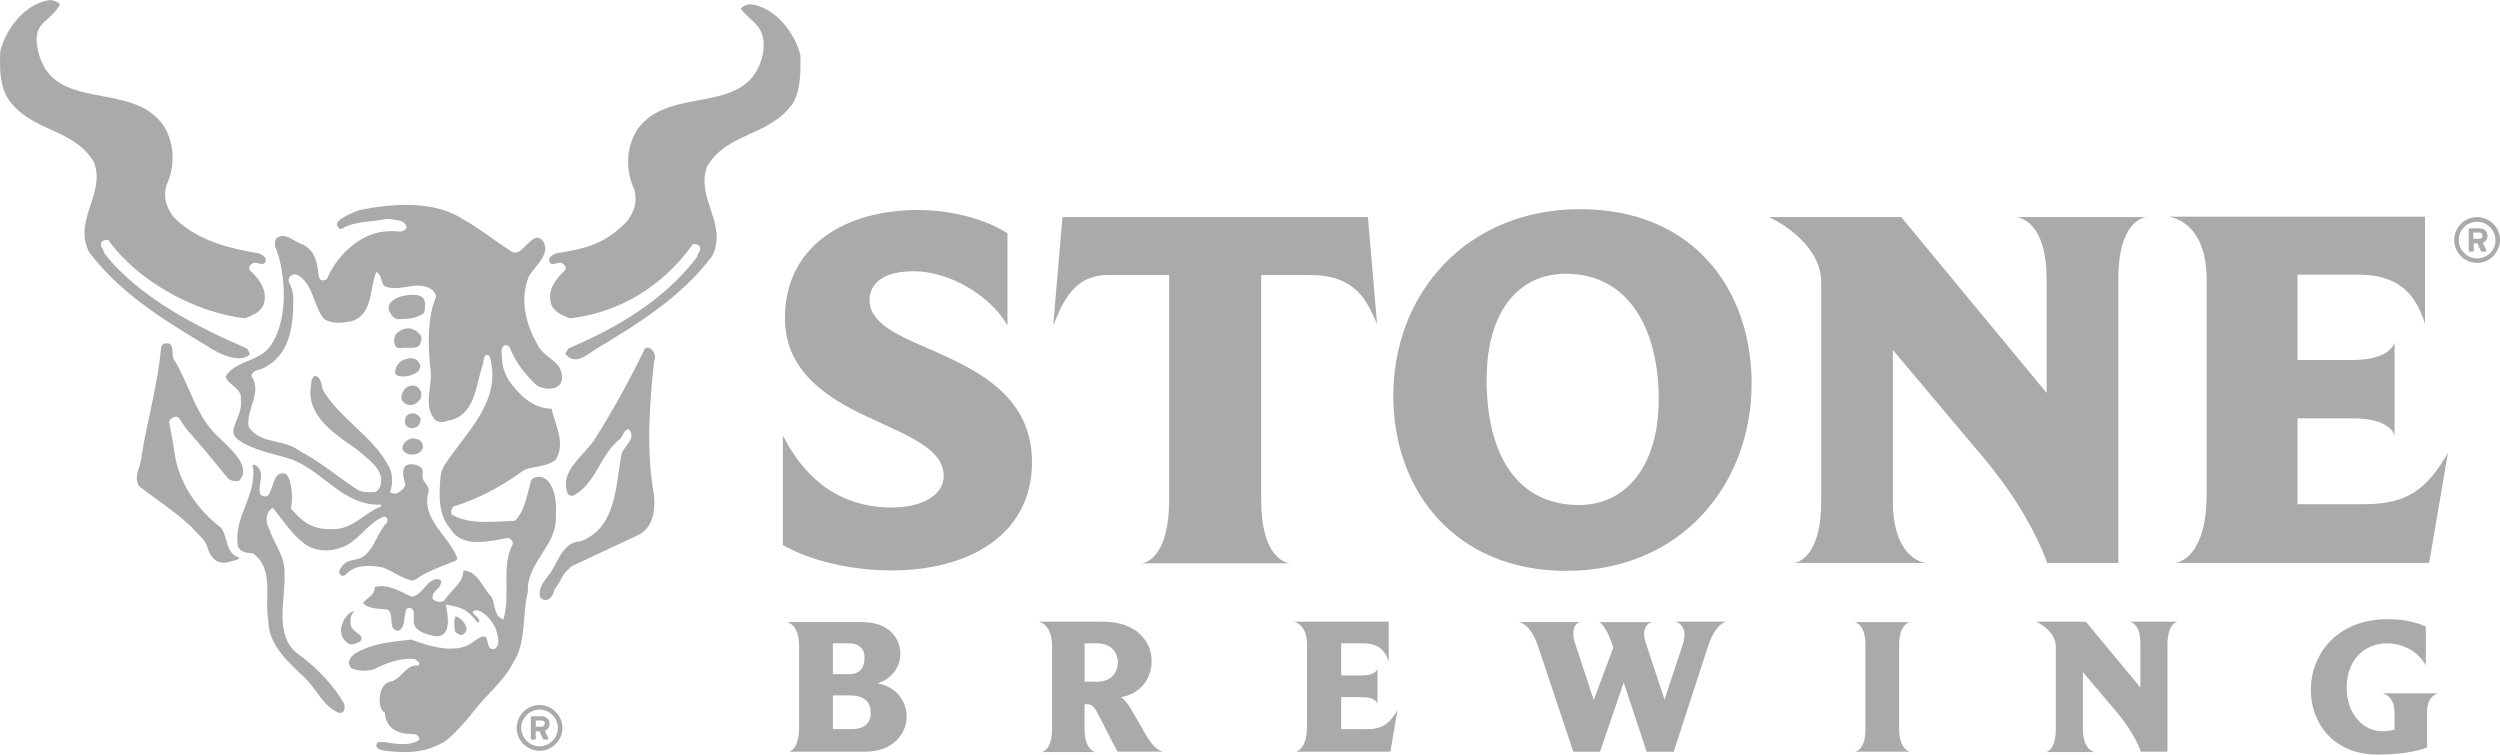 <svg viewBox="0 0 1141.54 344.56" xmlns="http://www.w3.org/2000/svg" data-sanitized-data-name="Layer 2" data-name="Layer 2" id="Layer_2">
  <defs>
    <style>
      .cls-1 {
        fill: #aaaaab;
      }
    </style>
  </defs>
  <g id="layer">
    <g>
      <path d="m1131.07,99.13c-5.71,0-10.46,4.76-10.46,10.46s4.76,10.46,10.46,10.46,10.46-4.76,10.46-10.46-4.57-10.46-10.46-10.46m0,18.84c-4.57,0-8.37-3.81-8.37-8.37s3.81-8.37,8.37-8.37,8.37,3.81,8.37,8.37c.19,4.57-3.62,8.37-8.37,8.37" class="cls-1"></path>
      <path d="m365.46,25.11c-2.66-10.46-11.8-22.07-23.02-23.21-1.71.38-3.42.76-4.19,2.09,5.33,6.85,11.61,7.61,10.27,19.79-5.71,30.63-43,14.08-57.65,35.58-5.52,8.94-4.95,19.41-1.14,27.4,1.14,5.33.38,8.94-3.23,14.08-10.46,10.84-18.84,12.56-32.53,14.84-1.33.57-3.61,1.52-3.23,3.61,1.14,2.66,3.81.19,5.71.76,1.14.57,2.28,1.9,1.71,3.23-4.38,4-8.18,8.94-6.66,15.03.95,4,5.33,5.71,8.75,7.04,22.07-2.47,42.43-14.46,56.13-33.87,1.33-.19,2.66.19,3.23,1.33.57,2.09-1.33,2.85-1.33,4.57-15.6,20.36-37.29,32.53-58.6,41.67-.76.76-1.14,1.71-1.52,2.66,4.19,4.57,7.99,1.71,12.94-1.71,19.22-11.61,39.57-23.78,54.03-43,7.42-14.65-7.61-26.45-2.28-40.91,9.13-15.79,28.54-13.7,39.19-28.92,3.61-6.28,3.61-14.46,3.42-22.07" class="cls-1"></path>
      <path d="m.16,23.21C2.82,12.75,11.95,1.14,23.18,0c1.71.38,3.42.76,4.19,2.09-4.38,8.18-12.56,7.61-10.27,19.79,5.71,30.63,43,14.08,57.65,35.58,5.52,8.94,4.95,19.41,1.14,27.4-1.14,5.33-.38,8.94,3.23,14.08,10.46,10.84,25.3,14.46,39,16.74,1.33.57,3.61,1.52,3.23,3.61-1.14,2.66-3.81.19-5.71.76-1.14.57-2.28,1.9-1.71,3.23,4.38,4,8.18,8.94,6.66,15.03-.95,4-5.33,5.71-8.75,7.04-21.88-2.47-48.52-16.36-62.41-35.77-1.33-.19-2.66.19-3.23,1.33-.57,2.09,1.33,2.85,1.33,4.57,15.6,20.36,43.76,34.44,65.07,43.57.76.76,1.14,1.71,1.52,2.66-4.19,4.57-14.46-.19-19.41-3.61-19.22-11.61-39.57-23.78-54.03-43-7.42-14.65,7.61-26.45,2.28-40.91-9.13-15.79-28.54-13.7-39.19-28.92C-.22,39-.22,30.82.16,23.21" class="cls-1"></path>
      <path d="m239.32,214.61c4.76-1.9,10.46-1.33,14.46-4.76,4.57-7.61-.19-15.41-1.9-23.21-8.56-.19-14.08-6.47-14.27-6.66-6.47-6.47-8.56-11.04-8.56-19.41-.19-3.61,3.04-3.61,3.81-1.71,2.28,5.9,6.09,11.23,11.8,16.74,3.23,3.04,15.79,3.61,10.84-7.8-2.47-3.81-7.8-5.71-10.08-10.46-5.71-10.08-7.99-20.74-4-31.01,2.28-4.38,11.04-10.84,6.09-16.74-3.42-3.61-7.04,3.23-10.65,5.33-.95.57-2.28.57-3.23,0-7.42-4.76-14.65-10.65-22.26-14.84-13.13-8.56-31.77-7.23-47.18-4.19-3.61,1.33-11.99,4.76-10.08,7.42.57.76.95,1.71,2.28.95,6.09-3.42,13.7-2.85,20.55-4.38,3.23.76,7.8,0,8.75,4-1.71,3.23-5.14,1.14-7.99,1.71-12.18,0-23.59,10.46-28.16,21.31,0,0-.57,1.14-2.09,1.14-1.71.19-1.9-2.09-2.09-3.04-.38-5.33-1.9-10.84-7.04-13.32-4-1.14-7.99-6.09-12.18-2.85-1.71,3.42.38,4.57,1.52,9.89,3.04,12.37,3.04,28.54-4,39-4.95,7.23-14.46,6.66-19.79,12.94-3.23,3.81,7.04,5.9,6.09,11.61.76,5.33-2.09,8.94-3.23,13.32-.57,1.9.19,3.81,1.71,4.95,7.42,5.52,16.93,6.47,25.5,9.51,13.7,5.52,23.4,21.12,39.76,20.36.95.38.19.95-.38,1.14-7.42,3.04-12.56,10.46-21.88,10.08-9.13.19-13.7-3.61-18.65-9.51,1.52-5.9-.19-15.79-3.04-15.98-4.76-.38-4.57,5.14-6.28,7.99-.38,2.09-2.28,3.61-4.57,1.71-1.52-4.19,2.28-9.32-1.33-12.75-.95-.95-3.04-1.71-1.9.95.95,13.32-9.13,22.26-7.04,35.39,1.14,2.85,4.19,3.04,6.85,3.23,9.89,7.04,5.14,20.36,7.04,30.63,0,11.23,9.13,19.03,16.93,26.45,5.14,5.14,8.37,12.94,15.03,15.6,2.85.95,3.23-2.09,2.66-4-4.57-8.18-12.37-16.36-20.17-22.07-12.37-8.37-6.47-25.11-7.04-37.67.19-7.8-4.95-13.51-7.04-20.17-1.9-3.23-1.52-7.8,1.71-9.51,4.38,5.33,8.18,11.42,13.7,15.79,4.19,3.81,11.61,4.57,16.93,2.47,7.99-2.09,12.37-11.42,19.98-14.27,1.33,0,2.09.95,1.52,2.66-4.57,4.76-5.33,11.23-10.65,15.41-2.47,1.9-5.52,1.33-8.18,2.85-1.71,1.52-3.81,3.61-2.66,5.33,1.14,1.71,2.85,0,2.85,0,4.19-4.76,11.8-4,16.74-3.04,4.57,1.71,8.18,4.76,13.13,5.9.57.19,1.14,0,1.71-.38,5.71-4,12.18-6.09,18.27-8.56.57-.19.95-.95.76-1.52-4-10.27-16.74-17.69-12.94-30.25.38-2.28-2.09-3.81-2.66-5.71-.57-2.09.76-4-1.14-5.33-1.9-1.33-4.57-1.9-6.85-.57-2.09,2.47-.38,6.28,0,8.94-.76,1.14-1.14,2.09-3.23,3.23-.95.76-2.85.57-3.81-.19,0,0,2.47-5.52-.38-11.42-7.23-14.08-22.26-21.69-30.25-35.2-.76-2.47-.76-5.52-3.42-6.47-2.47.95-1.71,4.19-2.28,6.47-.76,12.94,12.37,20.93,21.31,27.21,4.19,3.81,11.04,7.99,11.04,14.27-.19,2.09-.76,4.19-2.85,5.14-2.66.19-5.71.19-7.8-.95-8.94-5.71-17.12-12.94-26.45-17.69-7.04-5.71-18.07-3.04-23.4-11.04-1.52-7.99,6.47-15.79,1.14-23.4.57-2.09,2.66-2.66,4.57-3.04,12.94-5.71,14.65-19.03,14.65-31.96-.19-4.19-.95-5.33-1.9-7.61-1.14-2.28,1.52-4.57,3.81-3.42,7.23,4,7.04,13.7,11.99,19.98,3.81,2.66,8.94,1.9,13.32.95,9.32-3.61,7.42-14.84,10.65-22.26,2.66,1.14,1.9,4.57,3.81,6.47,7.04,3.04,15.22-3.42,22.07,1.9.76,1.14,1.9,2.28,1.14,3.61-3.61,8.94-3.42,20.74-2.47,30.82,1.9,8.18-4,18.46,2.66,24.92,1.33.95,3.61.95,5.14.19,12.94-1.9,12.94-16.17,16.36-25.88.38-2.09.57-5.71,3.04-3.61,5.9,20.36-10.46,34.25-20.55,49.66-1.14,1.71-1.71,3.81-1.9,5.71-.76,8.18-.95,17.12,4.38,23.21,5.52,9.51,18.27,5.71,26.64,4.38,1.14.57,2.47,1.52,1.9,3.04-5.33,10.27-.76,23.21-4.19,34.25-4.57-1.71-3.61-6.85-5.33-10.27-4.19-4.19-6.28-11.8-12.94-12.18,0,5.9-6.09,9.32-8.75,13.89-1.71.76-4,.57-5.33-.95-.38-2.66,1.71-3.61,3.04-5.33.57-1.14,2.09-2.85-.38-3.61-5.33-.38-7.04,7.42-12.18,7.99-5.33-2.28-10.65-6.09-16.93-4.38.38,3.61-3.61,4.95-5.33,7.23,2.66,3.04,7.42,2.47,11.23,3.04,3.61,2.28-.38,9.32,4.95,9.7,2.47-1.14,2.47-3.61,2.85-6.09.76-2.47-.19-4.38,2.47-4.38,2.47.76,1.52,3.23,1.71,5.14-.57,5.52,5.52,6.85,9.7,7.8,7.23.57,6.28-7.8,4.95-14.46,4.76.95,7.61,1.33,10.65,4,1.71,1.33,2.66,3.23,4.19,4.38,1.9-2.28-3.81-4.19-2.28-5.33,2.47-1.9,7.8,2.66,10.27,7.99.57,2.66,2.47,6.85-.38,9.13-3.81,1.14-2.85-3.61-4.19-5.33-1.9-.95-3.81.95-5.33,1.9-6.09,4.95-14.65,3.61-22.07,1.52-.95-.38-1.9-.76-2.85-.95-1.14-.38-2.47-.76-3.61-1.33-6.85.76-13.51,1.33-19.98,3.61-3.04,1.33-7.23,2.47-8.56,6.09,0,.19-.19.95-.19,1.33.19.19.38.57.38.76.19.57.38.95.95,1.33.19.38,5.52,1.9,9.89.57,5.71-2.85,12.18-5.52,19.03-4.76.95.95,2.85,1.52,1.52,3.04-5.52-1.14-7.8,6.47-12.75,7.23-3.61.76-4.57,4.38-4.95,7.61.19,2.47,0,5.14,2.47,6.66,0,0-.38,7.42,8.18,9.32,1.9.38,4.19.19,5.9.57.95.38,1.9,1.33,1.52,2.47-3.42,2.66-10.27,2.09-15.6.95-1.9.38-3.61-.95-4,1.71.19,1.52,2.66,2.28,5.71,2.47,8.75.95,16.36.57,24.16-3.61,4.19-1.71,14.08-13.7,14.84-14.84,5.71-7.42,13.89-13.89,17.88-22.07,6.09-9.13,4-21.88,6.66-32.34-.57-13.7,13.51-20.74,12.75-34.63.76-9.51-2.28-18.84-8.75-17.69-3.23.57-2.66,3.04-3.42,4.95-1.33,4.57-2.28,10.84-6.47,15.03-9.13.38-20.93,1.9-28.92-2.85-.38-1.14-.19-2.66.76-3.61,11.61-3.62,22.26-9.32,32.34-16.74" class="cls-1"></path>
      <path d="m193.65,142.89c.57-2.47.76-4.57-.19-6.47,0,0-.76-1.14-2.28-1.52-2.28-.76-10.08-.38-13.13,3.61-.76,1.14-.76,3.04,0,4.19.76,1.52,2.28,3.23,4.19,3.04,3.61-.19,7.61,0,11.42-2.85" class="cls-1"></path>
      <path d="m191.18,169.33c.95-1.71.95-2.66.19-3.61-.95-1.9-2.66-2.28-4.76-2.09-2.09.38-4.38,1.33-5.33,3.42-.76,1.33-1.71,4,.57,4.57,3.04.76,6.66,0,9.32-2.28" class="cls-1"></path>
      <path d="m188.14,184.93c1.71-.38,3.23-1.71,4-3.04.38-1.52.38-3.23-.76-4.38-1.52-2.28-5.14-1.71-6.85.38-.76,1.33-1.52,2.85-1.14,4.57.95,1.71,2.28,2.66,4.76,2.47" class="cls-1"></path>
      <path d="m186.23,195.02c.76.38,2.28.76,3.23.19,1.71-.38,2.47-1.9,2.66-3.81-.95-2.85-4.57-3.61-6.66-1.33-.95,2.09-.76,3.81.76,4.95" class="cls-1"></path>
      <path d="m190.99,207c1.52-.95,2.66-2.47,1.9-4.38-.76-1.9-2.66-2.28-4.38-2.47-1.71,0-5.14,2.09-4.76,4.95,1.52,2.85,4.76,2.85,7.23,1.9" class="cls-1"></path>
      <path d="m213.06,287.1c-.38-2.47-2.66-4.95-4.95-5.71-1.14,1.71-.57,4.76-.38,6.85.76.95,2.09,1.9,3.23,1.71.95-.38,2.09-1.52,2.09-2.85" class="cls-1"></path>
      <path d="m246.36,321.92c-5.71,0-10.46,4.76-10.46,10.46s4.76,10.46,10.46,10.46,10.46-4.76,10.46-10.46-4.76-10.46-10.46-10.46m0,18.84c-4.57,0-8.37-3.81-8.37-8.37s3.81-8.37,8.37-8.37,8.37,3.81,8.37,8.37c0,4.57-3.81,8.37-8.37,8.37" class="cls-1"></path>
    </g>
    <g>
      <path d="m1135.83,107.69c0-2.28-1.71-3.42-3.62-3.42h-4.38c-.38,0-.57.19-.57.57v9.51c0,.38.19.57.57.57h1.14c.38,0,.57-.19.57-.57v-3.23h1.71l1.52,3.42c0,.19.38.38.57.38h1.33c.38,0,.76-.38.57-.76-.57-1.14-.95-2.09-1.52-3.23.76-.38,2.09-1.14,2.09-3.23m-3.81,1.33h-2.66v-2.85h2.66c.95,0,1.52.57,1.52,1.33,0,.95-.57,1.52-1.52,1.52" class="cls-1"></path>
      <path d="m407.13,260.47c-18.84,0-37.48-4.57-49.66-11.61v-50.04c12.75,25.11,31.39,32.92,49.66,32.92,13.7,0,23.78-5.52,23.78-14.46,0-14.46-22.45-20.17-42.62-30.82-15.41-8.37-29.87-19.98-29.87-41.29,0-32.92,27.59-49.28,60.69-49.28,16.17,0,31.58,4.57,40.91,10.65v42.05c-7.8-13.7-26.64-24.73-42.62-24.73-14.65,0-20.36,5.9-20.36,13.32,0,10.65,13.7,16.36,29.68,23.21,20.93,9.32,44.52,21.12,44.52,50.8-.19,33.68-29.68,49.28-64.12,49.28" class="cls-1"></path>
      <path d="m628.78,148.02c-4.57-10.84-9.89-22.45-30.63-22.45h-22.26v102.74c0,26.64,11.42,28.73,13.13,28.92h-67.92c2.66-.19,12.75-3.61,12.75-28.92v-102.74h-27.97c-15.03,0-20.36,11.61-24.73,22.45h-.19l4.19-48.9h139.46l4.19,48.9Z" class="cls-1"></path>
      <path d="m715.16,260.66c-50.61,0-78.96-36.53-78.96-79.91,0-46.99,33.68-85.24,85.24-85.24s78.39,36.34,78.39,79.91c-.19,45.66-31.96,85.24-84.67,85.24m-.19-135.66c-20.74,0-36.15,16.17-36.15,48.33,0,34.63,14.08,57.27,42.24,57.27,21.12,0,36.34-17.5,36.34-48.33,0-31.39-13.32-57.27-42.43-57.27" class="cls-1"></path>
      <path d="m920.83,99.13h59.17c-1.71.19-12.75,2.66-12.75,28.16v129.76h-32.53s-6.47-21.12-28.92-47.95l-41.48-49.28v69.26c0,24.35,12.56,27.78,15.22,27.97h-60.31c1.71-.19,12.37-2.85,12.37-28.16v-99.89c0-19.22-23.78-29.87-23.78-29.87h60.31l66.4,80.29v-51.94c0-25.11-11.23-27.97-13.7-28.35" class="cls-1"></path>
      <path d="m1109.19,257.04h-115.87c1.9-.19,14.27-3.23,14.27-31.39v-98.17c0-25.11-15.03-28.16-17.12-28.54h116.82v48.9c-3.62-11.23-9.89-22.45-30.63-22.45h-27.59v39h24.92c16.36,0,19.03-6.66,19.41-7.99v42.62s-1.14-7.99-19.03-7.99h-25.3v39.19h30.44c19.6,0,28.54-6.66,38.24-23.4l-8.56,50.23Z" class="cls-1"></path>
      <path d="m395.14,343.23h-35.01c.57,0,4.76-1.14,4.76-11.42v-36.72c0-9.89-5.14-11.04-5.71-11.04h34.63c11.8,0,17.31,7.23,17.31,14.46,0,5.71-3.61,11.42-10.46,13.51,8.75,1.52,13.32,8.37,13.32,15.22,0,7.8-6.28,15.98-18.84,15.98m-7.42-49.47h-7.42v14.08h7.61c5.33,0,6.85-3.81,6.85-7.42.19-2.85-1.52-6.66-7.04-6.66m.19,23.78h-7.61v15.41h8.56c6.28,0,8.75-3.23,8.75-7.42,0-4.57-2.47-7.99-9.7-7.99" class="cls-1"></path>
      <path d="m530.99,343.23h-20.74l-8.75-16.93c-2.09-4.19-3.23-4.76-5.33-4.76h-.95v11.04c0,9.51,4.19,10.65,4.95,10.84h-24.73c.76,0,4.95-1.14,4.95-10.84v-37.48c0-9.7-5.33-11.04-5.9-11.23h29.3c15.22,0,22.07,9.13,22.07,17.88s-5.71,15.22-13.89,16.55c1.52,1.14,3.04,3.04,4.38,5.33l6.85,11.8c3.61,6.66,7.04,7.61,7.8,7.8m-30.06-49.47h-5.71v17.5h5.9c6.47,0,9.32-4.38,9.32-9.13-.19-4.38-3.23-8.37-9.51-8.37" class="cls-1"></path>
      <path d="m634.87,343.23h-43.38c.76,0,5.33-1.33,5.33-11.8v-36.91c0-9.51-5.52-10.65-6.47-10.65h43.76v18.27c-1.33-4.19-3.81-8.37-11.42-8.37h-10.27v14.65h9.32c6.09,0,7.04-2.47,7.23-3.04v15.98s-.38-3.04-7.04-3.04h-9.51v14.65h11.42c7.42,0,10.65-2.47,14.27-8.75l-3.23,19.03Z" class="cls-1"></path>
      <path d="m765.01,283.87h23.4c-.76,0-5.33,1.14-8.75,11.99l-15.41,47.38h-12.37l-10.46-31.58-10.84,31.58h-12.18l-15.98-47.76c-3.42-10.27-7.99-11.23-8.75-11.42h27.97c-.57,0-3.23.76-3.23,5.14,0,1.33.19,3.23,1.14,5.52l8.18,24.92,8.94-23.97-.57-1.71c-3.04-8.56-5.52-9.7-5.9-9.89h24.35c-.57,0-3.81.76-3.81,5.52,0,1.33.38,3.04,1.14,5.14l8.18,24.73,8.18-24.73c.76-2.28.95-4,.95-5.52-.57-4.38-3.42-5.14-4.19-5.33" class="cls-1"></path>
      <path d="m872.13,343.23h-25.3c.76,0,4.95-1.14,4.95-9.89v-39c0-8.94-4.19-10.08-4.95-10.27h25.3c-.38,0-4.95,1.14-4.95,10.27v39c.19,8.56,4.19,9.7,4.95,9.89" class="cls-1"></path>
      <path d="m972.39,283.87h22.07c-.57,0-4.76.95-4.76,10.65v48.71h-12.18s-2.47-7.99-10.84-17.88l-15.6-18.46v26.07c0,9.13,4.76,10.46,5.71,10.46h-22.64c.57,0,4.57-1.14,4.57-10.65v-37.67c0-7.23-8.94-11.23-8.94-11.23h22.64l24.92,30.06v-19.41c.19-9.32-4-10.46-4.95-10.65" class="cls-1"></path>
      <path d="m1087.88,316.59h25.69c-.76,0-5.33,1.14-5.33,8.56v16.17c-6.09,2.47-15.79,3.23-22.64,3.23-20.36,0-30.44-14.65-30.44-29.49,0-15.98,11.61-32.34,35.2-32.34,9.89,0,15.79,2.66,17.31,3.42v17.69c-3.04-5.52-9.32-10.08-17.88-10.08-10.08,0-18.27,7.61-18.27,20.17,0,11.8,7.23,19.98,16.36,19.98,2.28,0,4.19-.38,5.52-.76v-7.61c0-7.61-4.76-8.75-5.52-8.94" class="cls-1"></path>
      <path d="m101,241.06c-11.42-8.75-19.22-20.74-21.31-34.06-.57-5.33-1.71-9.7-2.47-14.46.57-1.52,1.9-2.09,3.23-2.28,1.52,0,2.28,2.47,4.57,5.52,7.42,8.37,11.42,13.32,18.46,21.88,0,0,.95,1.71,3.04,1.9s2.47.38,3.23-.76c4.38-5.71-3.42-12.94-8.75-18.07-11.8-10.08-14.27-25.11-21.69-36.72-.95-2.09.19-5.14-1.71-7.04-1.52-.38-3.23-.38-4,1.33-1.52,17.31-6.28,33.11-8.94,49.85-.19,4.76-4,9.13-1.14,13.89,8.18,6.28,16.55,11.61,24.16,18.84,2.66,3.42,5.9,4.95,7.23,9.51,0,0,2.09,8.75,10.08,6.09.95-.38,4.38-.76,4.19-1.9-6.28-1.9-4.95-9.13-8.18-13.51" class="cls-1"></path>
      <path d="m183.38,158.87c2.66-.38,5.71.57,7.99-.95.57-1.33,1.52-2.66.95-4.19-.57-1.33-2.09-2.66-3.42-3.23-2.66-1.33-5.52-.19-7.61,1.52-1.33,1.33-1.52,3.42-1.14,4.95.19,1.71,2.09,2.28,3.23,1.9" class="cls-1"></path>
      <path d="m298.68,164.77c1.71-3.42-2.47-7.8-4.38-5.33-6.85,14.27-14.65,28.35-23.21,41.86-4.19,5.71-10.46,10.46-12.37,16.93-.57,2.47-.38,4.95.38,6.85.57,1.33,2.09,1.71,3.23.95,10.27-5.9,11.61-18.65,21.12-25.88.95-1.52,2.28-4.95,3.81-4,3.42,4.19-2.28,7.42-3.42,11.04-2.85,14.84-2.28,33.68-18.65,39.95-8.94.38-10.46,10.65-15.03,15.98-.38.76-4.57,4.57-3.61,9.32,1.52,2.47,5.33,2.28,6.66-3.23,4.57-6.47,2.47-5.9,7.8-10.65l30.44-14.27c6.66-3.23,7.8-11.04,7.23-17.88-3.61-19.98-2.28-40.53,0-61.64" class="cls-1"></path>
      <path d="m161.69,278.92c-2.47.76-4,3.04-4.57,4-1.33,2.85-1.71,4-1.14,7.04.57,2.09,3.23,4.95,5.33,4.19.95-.19,1.9-.57,2.66-.95,1.33-.57,1.52-2.28.38-3.23-1.14-.76-3.42-2.66-3.81-3.42-.57-1.52-.76-3.23-.19-5.33l1.33-2.28Z" class="cls-1"></path>
      <path d="m250.92,330.48c0-2.28-1.71-3.42-3.61-3.42h-4.38c-.38,0-.57.19-.57.57v9.51c0,.38.19.57.57.57h1.14c.38,0,.57-.19.57-.57v-3.23h1.71l1.52,3.42c0,.19.19.38.57.38h1.33c.38,0,.76-.38.57-.76-.57-1.14-.95-2.09-1.52-3.23.76-.38,2.09-1.14,2.09-3.23m-3.61,1.33h-2.66v-2.85h2.66c.95,0,1.52.57,1.52,1.33-.19.95-.76,1.52-1.52,1.52" class="cls-1"></path>
    </g>
  </g>
</svg>